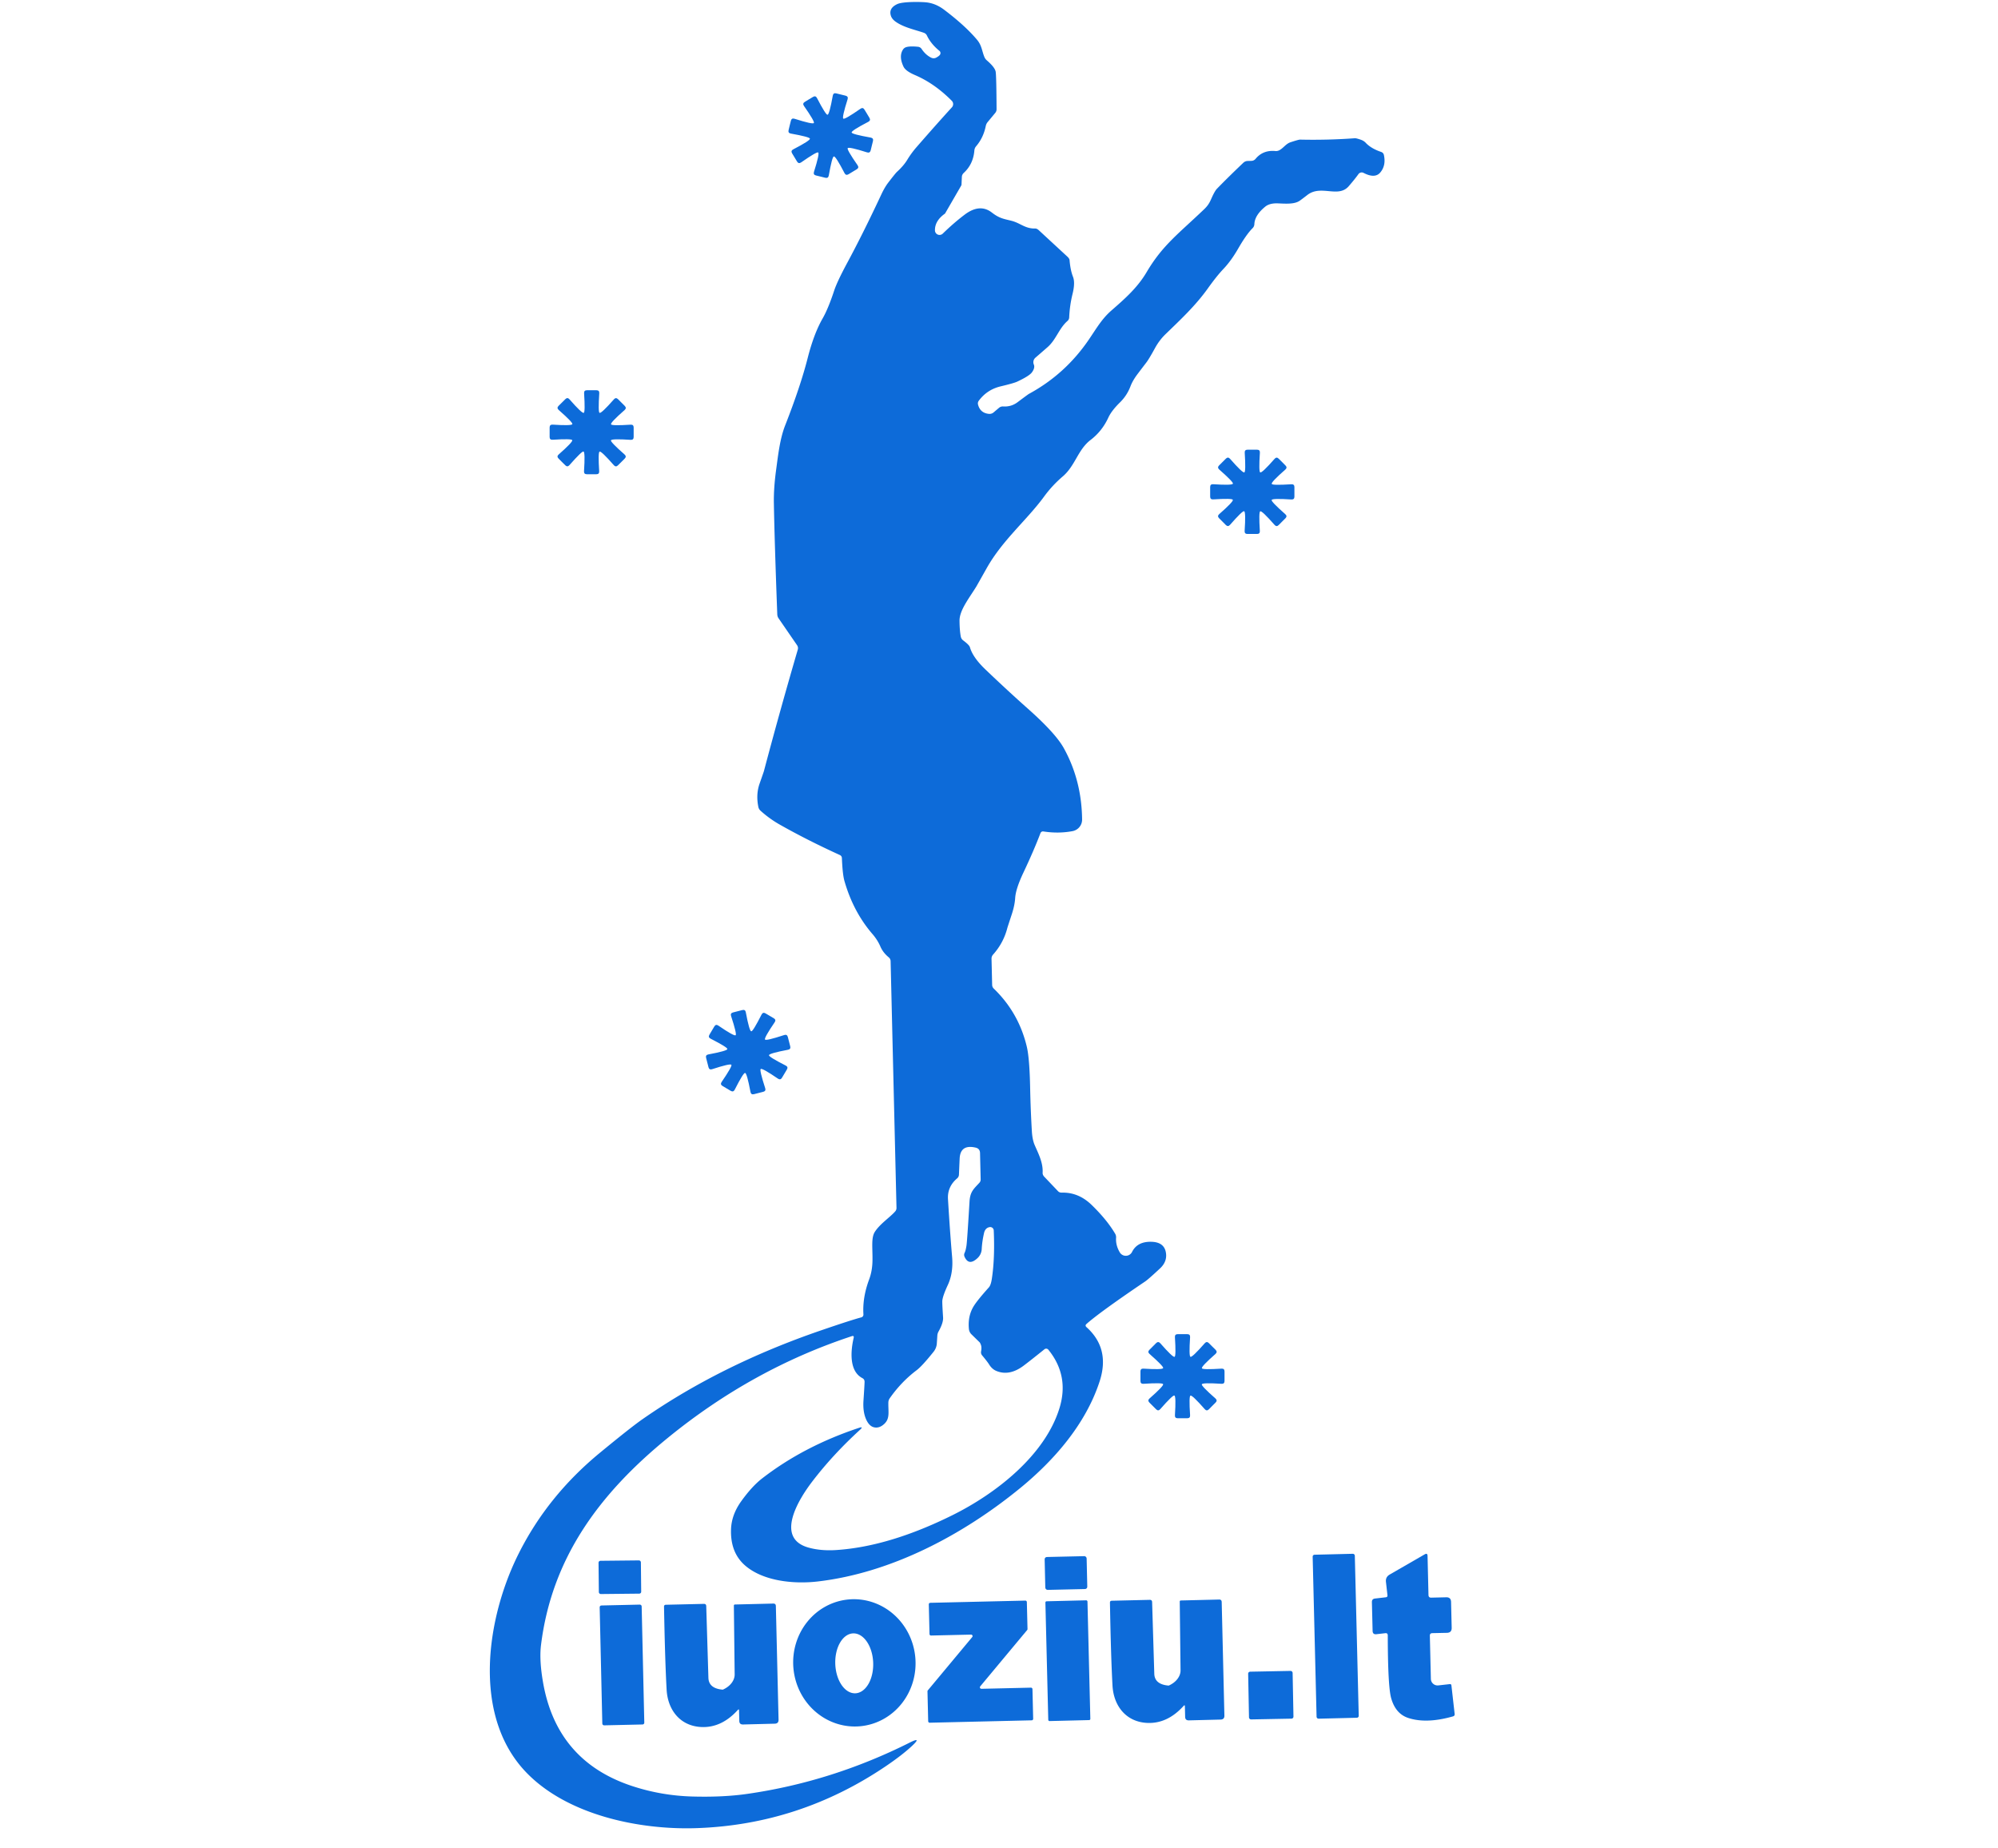 <?xml version="1.0" encoding="UTF-8" standalone="no"?> <svg xmlns="http://www.w3.org/2000/svg" version="1.2" viewBox="0.00 0.00 452.00 418.00"><path fill="#0d6bd9" d=" M 245.80 300.20 Q 251.20 305.05 248.75 312.51 C 245.59 322.17 238.48 330.30 230.83 336.57 C 217.86 347.19 201.63 355.78 185.02 357.72 C 179.55 358.36 172.62 357.65 168.54 354.09 Q 165.19 351.16 165.38 345.89 Q 165.50 342.60 167.71 339.54 Q 170.14 336.17 172.43 334.40 Q 181.84 327.12 194.31 322.98 Q 195.43 322.61 194.56 323.41 Q 188.44 329.00 183.81 335.04 C 180.74 339.03 175.18 347.92 182.92 350.06 Q 185.71 350.84 189.20 350.61 Q 201.16 349.82 215.46 342.73 C 225.33 337.84 236.39 329.20 239.68 318.52 Q 241.94 311.18 237.16 305.29 A 0.63 0.63 0.0 0 0 236.28 305.20 Q 232.90 307.92 231.49 308.97 Q 228.35 311.28 225.47 310.13 Q 224.45 309.73 223.78 308.66 Q 223.38 308.01 222.19 306.59 Q 221.85 306.18 221.95 305.66 Q 222.12 304.76 221.90 304.18 A 0.87 0.13 71.6 0 0 221.62 303.63 L 219.79 301.84 Q 219.26 301.33 219.19 300.59 Q 218.91 297.60 220.34 295.35 Q 221.19 294.01 223.71 291.20 Q 224.16 290.70 224.38 289.26 Q 225.09 284.63 224.81 278.31 A 0.80 0.79 -6.4 0 0 223.87 277.57 Q 222.89 277.75 222.62 278.89 Q 222.18 280.80 222.09 282.54 A 2.99 2.98 -20.0 0 1 221.13 284.59 Q 219.18 286.41 218.22 284.30 Q 218.00 283.83 218.23 283.37 Q 218.47 282.88 218.64 281.76 Q 218.79 280.83 219.33 271.81 C 219.47 269.51 220.28 268.95 221.57 267.53 Q 221.86 267.21 221.85 266.78 L 221.71 260.82 Q 221.69 259.80 220.69 259.58 Q 217.27 258.81 217.10 262.03 Q 217.07 262.60 216.94 265.71 Q 216.91 266.22 216.52 266.55 Q 214.29 268.44 214.46 271.25 Q 214.92 278.82 215.39 284.28 Q 215.70 287.90 214.43 290.64 Q 213.30 293.07 213.18 294.18 Q 213.13 294.68 213.35 298.00 Q 213.43 299.20 212.32 301.19 A 2.17 2.15 -28.8 0 0 212.05 302.11 Q 211.94 303.83 211.92 304.06 Q 211.80 305.02 211.17 305.80 Q 208.61 308.99 207.40 309.91 Q 203.90 312.54 201.27 316.30 A 1.75 1.72 63.7 0 0 200.97 317.21 C 200.92 319.28 201.36 320.78 200.13 322.00 Q 198.96 323.15 197.69 322.84 Q 196.70 322.59 196.04 321.27 Q 195.16 319.48 195.34 316.81 Q 195.56 313.59 195.59 312.59 Q 195.60 311.99 195.08 311.72 C 192.02 310.11 192.46 305.46 193.12 302.63 Q 193.25 302.05 192.69 302.24 Q 170.15 309.67 151.04 325.27 C 135.61 337.85 124.83 352.39 122.39 372.11 Q 121.97 375.50 122.85 380.54 Q 125.95 398.40 143.05 404.01 Q 149.61 406.16 156.55 406.36 Q 163.61 406.56 169.11 405.76 Q 188.13 403.02 205.76 394.19 Q 208.68 392.72 206.29 394.95 Q 204.00 397.08 200.15 399.67 Q 180.79 412.67 157.79 413.51 C 144.59 414.00 128.09 410.52 118.83 400.68 C 106.72 387.80 110.12 365.86 117.28 351.53 Q 123.82 338.42 135.66 328.66 Q 142.60 322.94 145.30 321.05 Q 163.00 308.71 185.87 300.88 Q 192.55 298.59 194.86 297.98 A 0.65 0.64 80.2 0 0 195.33 297.31 Q 195.09 293.51 196.62 289.41 Q 197.36 287.44 197.38 285.02 C 197.41 282.14 197.05 279.95 197.93 278.61 C 199.12 276.78 201.37 275.34 202.52 274.01 A 1.16 1.15 -25.2 0 0 202.81 273.22 L 201.48 217.42 Q 201.46 216.88 201.05 216.54 Q 199.77 215.49 199.17 214.11 Q 198.53 212.61 197.36 211.26 Q 193.03 206.23 191.04 199.29 Q 190.61 197.82 190.46 194.11 Q 190.44 193.61 189.99 193.40 Q 182.70 190.08 176.47 186.56 Q 174.07 185.21 172.03 183.36 Q 171.66 183.02 171.56 182.52 Q 170.98 179.70 171.84 177.25 Q 172.78 174.57 172.81 174.45 Q 176.47 160.64 180.48 146.94 Q 180.63 146.41 180.31 145.93 L 176.12 139.84 Q 175.86 139.45 175.84 138.97 Q 175.22 122.37 175.07 113.84 Q 175.01 110.40 175.59 106.20 C 176.05 102.80 176.44 99.23 177.64 96.18 Q 181.09 87.39 182.73 80.94 Q 184.12 75.49 186.10 72.03 Q 187.36 69.83 188.72 65.71 Q 189.37 63.73 191.63 59.52 Q 195.22 52.87 199.40 43.94 Q 200.15 42.34 200.95 41.30 Q 202.59 39.17 202.90 38.89 Q 204.42 37.50 205.22 36.19 Q 206.16 34.64 207.31 33.32 Q 212.05 27.88 215.35 24.27 A 1.07 1.07 0.0 0 0 215.32 22.80 Q 211.43 18.88 206.99 16.98 Q 204.88 16.08 204.40 15.08 Q 203.31 12.80 204.24 11.27 A 1.35 1.34 -82.9 0 1 205.02 10.66 Q 205.87 10.40 207.68 10.58 A 1.10 1.09 75.9 0 1 208.49 11.07 Q 209.37 12.39 210.60 13.02 Q 211.25 13.35 211.86 13.00 Q 212.47 12.66 212.66 12.36 A 0.67 0.65 -54.4 0 0 212.53 11.51 Q 210.63 9.98 209.70 8.05 Q 209.48 7.58 208.98 7.41 C 207.00 6.72 204.38 6.20 202.55 4.86 Q 201.78 4.29 201.55 3.59 Q 200.98 1.85 203.00 0.92 C 204.33 0.31 208.59 0.41 209.70 0.55 Q 211.76 0.82 213.58 2.20 Q 218.40 5.84 221.07 9.04 C 222.12 10.31 222.14 11.57 222.70 12.90 Q 222.88 13.33 223.23 13.64 Q 225.09 15.24 225.25 16.24 Q 225.41 17.23 225.45 24.72 A 1.30 1.26 -25.7 0 1 225.15 25.54 L 223.45 27.59 Q 223.12 27.98 223.01 28.49 Q 222.47 31.17 220.81 33.10 A 1.62 1.60 -22.9 0 0 220.43 34.02 Q 220.18 37.13 218.03 39.11 Q 217.63 39.49 217.60 39.98 L 217.52 41.75 A 0.60 0.58 -30.0 0 1 217.46 41.96 L 213.84 48.22 A 0.37 0.34 87.6 0 1 213.73 48.35 Q 211.47 49.97 211.51 52.12 A 1.04 1.04 0.0 0 0 213.27 52.85 Q 215.80 50.39 218.25 48.54 Q 221.67 45.97 224.39 48.08 C 226.10 49.41 227.07 49.50 228.82 49.94 C 230.86 50.46 231.90 51.75 234.20 51.69 Q 234.57 51.68 235.03 52.10 L 241.48 58.06 A 1.34 0.52 36.0 0 1 241.96 58.81 Q 242.15 61.11 242.74 62.61 Q 243.27 63.96 242.63 66.52 Q 242.00 69.08 241.88 71.78 Q 241.86 72.28 241.48 72.61 C 239.55 74.31 238.93 76.82 236.99 78.52 Q 235.17 80.11 234.25 80.90 A 1.36 1.35 -32.0 0 0 233.88 82.46 Q 234.19 83.20 233.46 84.21 Q 232.88 85.03 230.13 86.32 Q 229.37 86.68 226.39 87.39 Q 223.31 88.12 221.44 90.63 Q 221.13 91.04 221.26 91.53 Q 221.77 93.45 223.76 93.62 A 1.42 1.38 26.5 0 0 224.76 93.30 L 226.00 92.25 Q 226.42 91.90 226.97 91.94 Q 228.77 92.05 230.21 90.97 Q 232.56 89.21 232.76 89.10 C 238.31 86.08 242.78 82.02 246.36 76.76 C 248.15 74.12 249.29 72.11 251.41 70.25 C 254.52 67.54 257.32 65.07 259.39 61.57 C 262.98 55.48 266.55 52.93 272.41 47.33 C 273.68 46.11 273.80 45.35 274.46 44.03 Q 274.97 43.03 275.30 42.70 Q 277.66 40.26 281.28 36.81 Q 281.69 36.43 282.25 36.41 L 283.06 36.39 Q 283.67 36.38 284.06 35.91 Q 285.73 33.91 288.51 34.16 Q 289.01 34.21 289.46 33.96 C 290.35 33.47 290.92 32.52 291.94 32.18 Q 293.78 31.57 294.13 31.58 Q 300.32 31.72 306.50 31.27 Q 306.83 31.25 307.84 31.60 Q 308.55 31.85 308.97 32.31 Q 310.17 33.59 312.43 34.36 Q 312.97 34.54 313.08 35.09 Q 313.58 37.44 312.26 39.01 Q 311.06 40.45 308.48 39.11 A 0.92 0.91 31.4 0 0 307.31 39.39 Q 306.50 40.53 305.10 42.14 C 302.71 44.86 298.84 41.70 295.75 44.11 Q 294.59 45.01 294.05 45.39 C 292.82 46.27 290.68 46.06 289.04 46.00 Q 287.23 45.94 286.25 46.73 Q 283.86 48.67 283.77 50.70 A 1.36 1.35 -21.3 0 1 283.36 51.62 Q 281.96 53.01 280.08 56.28 Q 278.52 58.98 276.82 60.78 Q 275.27 62.40 273.23 65.26 C 270.44 69.16 267.09 72.28 263.63 75.63 Q 262.26 76.97 261.29 78.74 Q 259.95 81.19 259.33 82.00 Q 258.40 83.21 257.35 84.60 Q 256.24 86.07 255.74 87.39 Q 254.95 89.48 253.34 91.05 Q 251.45 92.91 250.73 94.47 Q 249.32 97.53 246.70 99.53 C 243.84 101.72 243.25 105.35 240.42 107.77 Q 238.02 109.82 236.18 112.35 C 232.29 117.66 226.77 122.18 223.21 128.53 Q 220.94 132.56 220.89 132.64 C 219.33 135.19 217.04 138.03 217.07 140.41 Q 217.09 142.61 217.36 144.01 A 1.38 1.36 13.3 0 0 217.89 144.85 Q 219.27 145.88 219.42 146.40 Q 220.08 148.73 223.00 151.50 Q 228.03 156.30 232.49 160.26 Q 238.76 165.82 240.64 169.19 Q 244.70 176.50 244.80 185.36 A 2.66 2.65 -5.7 0 1 242.63 188.00 Q 239.44 188.60 236.04 188.07 A 0.61 0.60 -74.5 0 0 235.38 188.45 Q 233.88 192.40 231.48 197.47 Q 229.79 201.07 229.66 203.12 Q 229.55 204.81 228.90 206.78 Q 227.93 209.73 227.89 209.89 Q 227.02 213.28 224.67 215.91 Q 224.29 216.33 224.31 216.90 L 224.45 222.77 Q 224.46 223.28 224.83 223.63 Q 230.48 229.09 232.30 236.80 Q 232.92 239.46 233.05 246.29 Q 233.15 251.05 233.43 255.82 Q 233.54 257.77 234.06 258.98 C 234.82 260.77 236.00 262.92 235.87 265.26 Q 235.84 265.75 236.24 266.17 L 239.35 269.44 Q 239.69 269.79 240.23 269.77 Q 244.01 269.67 246.99 272.58 Q 250.44 275.94 252.28 279.07 Q 252.52 279.49 252.49 279.97 Q 252.37 281.66 253.32 283.27 A 1.58 1.58 0.0 0 0 256.10 283.18 Q 257.31 280.77 260.56 280.89 Q 263.56 281.00 263.80 283.66 Q 263.96 285.48 262.43 286.91 Q 259.79 289.37 259.08 289.85 Q 248.78 296.82 245.80 299.47 Q 245.39 299.83 245.80 300.20 Z"></path><path fill="#0d6bd9" d=" M 190.23 21.38 Q 190.49 21.44 191.29 21.64 Q 191.95 21.81 191.75 22.45 Q 190.44 26.59 190.78 26.84 Q 191.10 27.07 194.66 24.60 Q 195.21 24.21 195.56 24.79 Q 196.00 25.50 196.13 25.72 Q 196.26 25.94 196.69 26.66 Q 197.04 27.23 196.44 27.55 Q 192.59 29.55 192.66 29.97 Q 192.71 30.36 196.98 31.12 Q 197.65 31.25 197.49 31.90 Q 197.29 32.71 197.23 32.95 Q 197.17 33.21 196.97 34.02 Q 196.80 34.67 196.16 34.47 Q 192.02 33.16 191.77 33.51 Q 191.54 33.82 194.01 37.38 Q 194.40 37.94 193.82 38.29 Q 193.11 38.72 192.89 38.85 Q 192.67 38.99 191.95 39.42 Q 191.37 39.76 191.06 39.17 Q 189.06 35.32 188.64 35.38 Q 188.25 35.44 187.49 39.71 Q 187.36 40.37 186.71 40.21 Q 185.90 40.02 185.66 39.95 Q 185.40 39.89 184.59 39.69 Q 183.94 39.53 184.14 38.88 Q 185.44 34.75 185.10 34.49 Q 184.79 34.26 181.23 36.74 Q 180.67 37.12 180.32 36.55 Q 179.89 35.83 179.76 35.62 Q 179.62 35.39 179.19 34.68 Q 178.85 34.10 179.44 33.79 Q 183.29 31.79 183.23 31.36 Q 183.17 30.98 178.90 30.21 Q 178.24 30.09 178.40 29.43 Q 178.59 28.63 178.65 28.38 Q 178.72 28.12 178.92 27.31 Q 179.08 26.66 179.73 26.86 Q 183.86 28.17 184.12 27.83 Q 184.35 27.51 181.87 23.95 Q 181.49 23.40 182.06 23.05 Q 182.78 22.61 182.99 22.48 Q 183.22 22.35 183.93 21.92 Q 184.51 21.57 184.82 22.17 Q 186.82 26.02 187.21 25.96 Q 187.63 25.89 188.40 21.63 Q 188.52 20.96 189.17 21.12 Q 189.98 21.32 190.23 21.38 Z"></path><path fill="#0d6bd9" d=" M 135.64 93.39 Q 136.04 93.55 138.89 90.32 Q 139.33 89.82 139.81 90.29 Q 140.39 90.87 140.57 91.05 Q 140.75 91.24 141.34 91.82 Q 141.81 92.30 141.31 92.74 Q 138.07 95.59 138.23 95.98 Q 138.38 96.34 142.68 96.06 Q 143.35 96.02 143.35 96.69 Q 143.35 97.52 143.35 97.77 Q 143.35 98.04 143.35 98.86 Q 143.35 99.53 142.68 99.49 Q 138.37 99.21 138.21 99.60 Q 138.06 99.96 141.30 102.81 Q 141.80 103.25 141.33 103.73 Q 140.74 104.31 140.57 104.49 Q 140.38 104.68 139.79 105.26 Q 139.32 105.73 138.87 105.23 Q 136.03 101.99 135.64 102.15 Q 135.28 102.30 135.55 106.60 Q 135.59 107.27 134.92 107.27 Q 134.09 107.27 133.84 107.27 Q 133.58 107.27 132.75 107.27 Q 132.08 107.27 132.12 106.60 Q 132.40 102.30 132.01 102.13 Q 131.66 101.99 128.81 105.22 Q 128.36 105.72 127.89 105.25 Q 127.30 104.67 127.12 104.49 Q 126.94 104.30 126.35 103.71 Q 125.88 103.24 126.39 102.80 Q 129.62 99.95 129.46 99.56 Q 129.31 99.20 125.01 99.47 Q 124.34 99.51 124.34 98.85 Q 124.34 98.02 124.34 97.77 Q 124.34 97.50 124.34 96.68 Q 124.35 96.01 125.02 96.05 Q 129.32 96.33 129.48 95.94 Q 129.63 95.58 126.39 92.73 Q 125.89 92.28 126.36 91.81 Q 126.95 91.22 127.13 91.05 Q 127.31 90.86 127.90 90.28 Q 128.38 89.81 128.82 90.31 Q 131.66 93.55 132.06 93.39 Q 132.41 93.24 132.14 88.94 Q 132.10 88.27 132.77 88.27 Q 133.60 88.26 133.85 88.27 Q 134.11 88.27 134.94 88.27 Q 135.61 88.27 135.57 88.94 Q 135.29 93.24 135.64 93.39 Z"></path><path fill="#0d6bd9" d=" M 285.10 106.86 Q 285.50 107.02 288.35 103.78 Q 288.80 103.27 289.27 103.75 Q 289.86 104.33 290.04 104.51 Q 290.23 104.70 290.81 105.29 Q 291.29 105.76 290.78 106.21 Q 287.53 109.06 287.70 109.46 Q 287.84 109.81 292.16 109.54 Q 292.83 109.50 292.83 110.17 Q 292.83 111.00 292.83 111.25 Q 292.83 111.52 292.83 112.35 Q 292.83 113.02 292.16 112.98 Q 287.84 112.70 287.68 113.09 Q 287.53 113.45 290.77 116.31 Q 291.28 116.75 290.80 117.23 Q 290.22 117.82 290.04 117.99 Q 289.85 118.18 289.26 118.77 Q 288.79 119.24 288.34 118.73 Q 285.49 115.49 285.10 115.65 Q 284.74 115.80 285.01 120.11 Q 285.05 120.78 284.38 120.78 Q 283.55 120.78 283.30 120.78 Q 283.03 120.78 282.20 120.78 Q 281.53 120.78 281.57 120.11 Q 281.85 115.79 281.46 115.63 Q 281.10 115.48 278.25 118.73 Q 277.80 119.23 277.32 118.76 Q 276.74 118.17 276.56 117.99 Q 276.37 117.81 275.79 117.22 Q 275.31 116.74 275.82 116.29 Q 279.07 113.44 278.90 113.05 Q 278.76 112.69 274.44 112.96 Q 273.77 113.00 273.77 112.33 Q 273.77 111.50 273.77 111.25 Q 273.77 110.99 273.77 110.16 Q 273.77 109.49 274.44 109.53 Q 278.76 109.81 278.92 109.41 Q 279.07 109.06 275.82 106.20 Q 275.32 105.75 275.79 105.28 Q 276.38 104.69 276.56 104.51 Q 276.75 104.32 277.33 103.74 Q 277.81 103.27 278.26 103.77 Q 281.11 107.02 281.50 106.86 Q 281.86 106.71 281.59 102.39 Q 281.55 101.72 282.22 101.72 Q 283.05 101.72 283.30 101.72 Q 283.56 101.72 284.39 101.72 Q 285.07 101.72 285.02 102.40 Q 284.74 106.71 285.10 106.86 Z"></path><path fill="#0d6bd9" d=" M 165.46 240.85 Q 165.20 240.51 161.09 241.85 Q 160.44 242.05 160.28 241.40 Q 160.07 240.60 160.01 240.35 Q 159.94 240.10 159.74 239.29 Q 159.57 238.64 160.23 238.51 Q 164.49 237.71 164.55 237.29 Q 164.60 236.91 160.75 234.94 Q 160.15 234.63 160.49 234.05 Q 160.91 233.34 161.04 233.12 Q 161.17 232.89 161.60 232.18 Q 161.94 231.60 162.50 231.98 Q 166.07 234.42 166.42 234.17 Q 166.73 233.93 165.39 229.82 Q 165.18 229.18 165.83 229.01 Q 166.64 228.80 166.88 228.74 Q 167.14 228.67 167.94 228.47 Q 168.60 228.30 168.72 228.97 Q 169.52 233.22 169.95 233.28 Q 170.33 233.34 172.29 229.48 Q 172.60 228.88 173.18 229.22 Q 173.90 229.64 174.11 229.77 Q 174.34 229.91 175.06 230.33 Q 175.63 230.68 175.25 231.23 Q 172.81 234.81 173.07 235.15 Q 173.30 235.46 177.42 234.12 Q 178.06 233.91 178.23 234.57 Q 178.43 235.37 178.50 235.61 Q 178.56 235.87 178.77 236.68 Q 178.93 237.33 178.27 237.45 Q 174.02 238.26 173.96 238.68 Q 173.90 239.06 177.76 241.03 Q 178.36 241.33 178.02 241.91 Q 177.59 242.63 177.46 242.85 Q 177.33 243.07 176.90 243.79 Q 176.56 244.36 176.00 243.99 Q 172.43 241.55 172.09 241.80 Q 171.78 242.03 173.11 246.15 Q 173.32 246.79 172.67 246.96 Q 171.87 247.17 171.62 247.23 Q 171.36 247.30 170.56 247.50 Q 169.91 247.66 169.78 247.00 Q 168.98 242.75 168.56 242.69 Q 168.17 242.63 166.21 246.49 Q 165.90 247.09 165.32 246.75 Q 164.61 246.33 164.39 246.20 Q 164.16 246.06 163.45 245.64 Q 162.87 245.29 163.25 244.74 Q 165.69 241.16 165.46 240.85 Z"></path><path fill="#0d6bd9" d=" M 269.31 306.91 Q 269.70 307.07 272.55 303.83 Q 273.00 303.33 273.47 303.80 Q 274.06 304.38 274.23 304.56 Q 274.42 304.75 275.01 305.33 Q 275.48 305.81 274.98 306.25 Q 271.74 309.10 271.90 309.50 Q 272.05 309.85 276.35 309.58 Q 277.02 309.54 277.02 310.21 Q 277.02 311.04 277.02 311.29 Q 277.02 311.55 277.02 312.38 Q 277.02 313.05 276.35 313.01 Q 272.05 312.73 271.88 313.12 Q 271.73 313.48 274.97 316.33 Q 275.48 316.78 275.00 317.25 Q 274.42 317.84 274.24 318.01 Q 274.06 318.20 273.47 318.79 Q 272.99 319.26 272.55 318.75 Q 269.70 315.51 269.31 315.68 Q 268.95 315.83 269.23 320.13 Q 269.27 320.80 268.60 320.80 Q 267.77 320.80 267.52 320.80 Q 267.25 320.80 266.43 320.80 Q 265.76 320.80 265.80 320.13 Q 266.07 315.83 265.68 315.66 Q 265.32 315.51 262.47 318.75 Q 262.03 319.26 261.55 318.78 Q 260.97 318.20 260.79 318.02 Q 260.60 317.84 260.02 317.25 Q 259.55 316.77 260.05 316.33 Q 263.29 313.48 263.13 313.09 Q 262.98 312.73 258.67 313.01 Q 258.00 313.05 258.00 312.38 Q 258.00 311.55 258.00 311.30 Q 258.00 311.03 258.00 310.20 Q 258.00 309.54 258.67 309.58 Q 262.98 309.85 263.14 309.46 Q 263.29 309.10 260.05 306.25 Q 259.55 305.81 260.02 305.33 Q 260.60 304.75 260.78 304.57 Q 260.97 304.38 261.55 303.80 Q 262.03 303.33 262.48 303.83 Q 265.32 307.07 265.72 306.91 Q 266.07 306.76 265.80 302.45 Q 265.76 301.78 266.43 301.78 Q 267.26 301.78 267.51 301.78 Q 267.77 301.78 268.60 301.78 Q 269.27 301.78 269.23 302.45 Q 268.95 306.76 269.31 306.91 Z"></path><path fill="#0d6bd9" d=" M 323.79 361.38 L 327.16 361.30 Q 328.24 361.27 328.27 362.35 L 328.41 368.21 Q 328.43 369.31 327.34 369.34 L 324.03 369.41 Q 323.45 369.43 323.47 370.00 L 323.70 379.76 A 1.52 1.52 0.0 0 0 325.39 381.23 L 327.97 380.94 Q 328.31 380.90 328.35 381.24 L 329.08 387.68 Q 329.13 388.12 328.70 388.24 Q 322.70 389.95 318.57 388.59 Q 315.70 387.64 314.71 384.09 Q 313.97 381.42 313.95 369.92 Q 313.95 369.36 313.39 369.42 L 311.38 369.65 Q 310.54 369.75 310.52 368.90 L 310.36 362.40 Q 310.34 361.66 311.08 361.58 L 313.50 361.30 Q 313.93 361.25 313.88 360.83 L 313.54 357.83 Q 313.41 356.72 314.38 356.16 L 322.30 351.59 Q 322.94 351.22 322.95 351.96 L 323.16 360.79 Q 323.18 361.40 323.79 361.38 Z"></path><rect fill="#0d6bd9" x="-4.77" y="-18.55" transform="translate(302.17,370.11) rotate(-1.4)" width="9.54" height="37.10" rx="0.42"></rect><rect fill="#0d6bd9" x="-4.75" y="-3.72" transform="translate(241.15,355.81) rotate(-1.3)" width="9.50" height="7.44" rx="0.51"></rect><rect fill="#0d6bd9" x="-4.79" y="-3.76" transform="translate(140.23,356.76) rotate(-0.6)" width="9.58" height="7.52" rx="0.42"></rect><path fill="#0d6bd9" d=" M 194.61 390.468 A 14.40 13.84 84.7 0 1 179.499 377.408 A 14.40 13.84 84.7 0 1 191.95 361.792 A 14.40 13.84 84.7 0 1 207.061 374.852 A 14.40 13.84 84.7 0 1 194.61 390.468 Z M 193.498 383.015 A 6.78 4.29 87.9 0 0 197.537 376.083 A 6.78 4.29 87.9 0 0 193.002 369.465 A 6.78 4.29 87.9 0 0 188.963 376.397 A 6.78 4.29 87.9 0 0 193.498 383.015 Z"></path><rect fill="#0d6bd9" x="-4.76" y="-13.55" transform="translate(241.58,375.64) rotate(-1.4)" width="9.52" height="27.10" rx="0.27"></rect><path fill="#0d6bd9" d=" M 268.05 385.96 Q 268.04 385.56 267.77 385.86 Q 264.06 389.97 259.43 389.71 C 254.68 389.44 251.94 385.81 251.68 381.32 Q 251.31 374.69 251.10 362.52 Q 251.09 362.09 251.52 362.08 L 260.09 361.88 Q 260.63 361.86 260.64 362.40 L 261.13 378.59 Q 261.20 380.99 264.33 381.27 Q 264.38 381.28 264.44 381.25 A 4.38 3.31 -15.4 0 0 267.07 377.82 L 266.89 362.30 Q 266.88 362.03 267.16 362.02 L 275.80 361.81 Q 276.36 361.80 276.38 362.36 L 276.99 388.06 Q 277.01 388.94 276.13 388.96 L 268.95 389.14 Q 268.12 389.16 268.11 388.33 L 268.05 385.96 Z"></path><path fill="#0d6bd9" d=" M 233.57 382.07 L 233.73 388.78 A 0.34 0.34 0.0 0 1 233.40 389.13 L 210.33 389.67 A 0.34 0.34 0.0 0 1 209.98 389.34 L 209.82 382.58 A 0.34 0.34 0.0 0 1 209.90 382.35 L 219.94 370.30 A 0.34 0.34 0.0 0 0 219.67 369.74 L 210.63 369.95 A 0.34 0.34 0.0 0 1 210.28 369.62 L 210.12 362.90 A 0.34 0.34 0.0 0 1 210.45 362.55 L 231.95 362.05 A 0.34 0.34 0.0 0 1 232.30 362.38 L 232.45 368.48 A 0.34 0.34 0.0 0 1 232.37 368.71 L 221.76 381.44 A 0.34 0.34 0.0 0 0 222.03 382.00 L 233.22 381.74 A 0.34 0.34 0.0 0 1 233.57 382.07 Z"></path><path fill="#0d6bd9" d=" M 166.91 386.79 Q 163.19 390.90 158.56 390.64 C 153.81 390.37 151.07 386.74 150.81 382.24 Q 150.44 375.61 150.22 363.43 Q 150.21 363.00 150.64 362.99 L 159.22 362.79 Q 159.76 362.77 159.77 363.31 L 160.26 379.51 Q 160.33 381.91 163.46 382.19 Q 163.51 382.20 163.57 382.17 A 4.38 3.31 -15.4 0 0 166.20 378.74 L 166.02 363.21 Q 166.01 362.94 166.29 362.93 L 174.94 362.72 Q 175.50 362.71 175.52 363.27 L 176.13 388.99 Q 176.15 389.87 175.27 389.89 L 168.09 390.07 Q 167.26 390.09 167.25 389.26 L 167.19 386.89 Q 167.18 386.49 166.91 386.79 Z"></path><rect fill="#0d6bd9" x="-4.75" y="-13.56" transform="translate(140.71,376.61) rotate(-1.3)" width="9.50" height="27.12" rx="0.39"></rect><rect fill="#0d6bd9" x="-5.03" y="-5.40" transform="translate(287.49,383.44) rotate(-1.1)" width="10.06" height="10.80" rx="0.44"></rect></svg> 